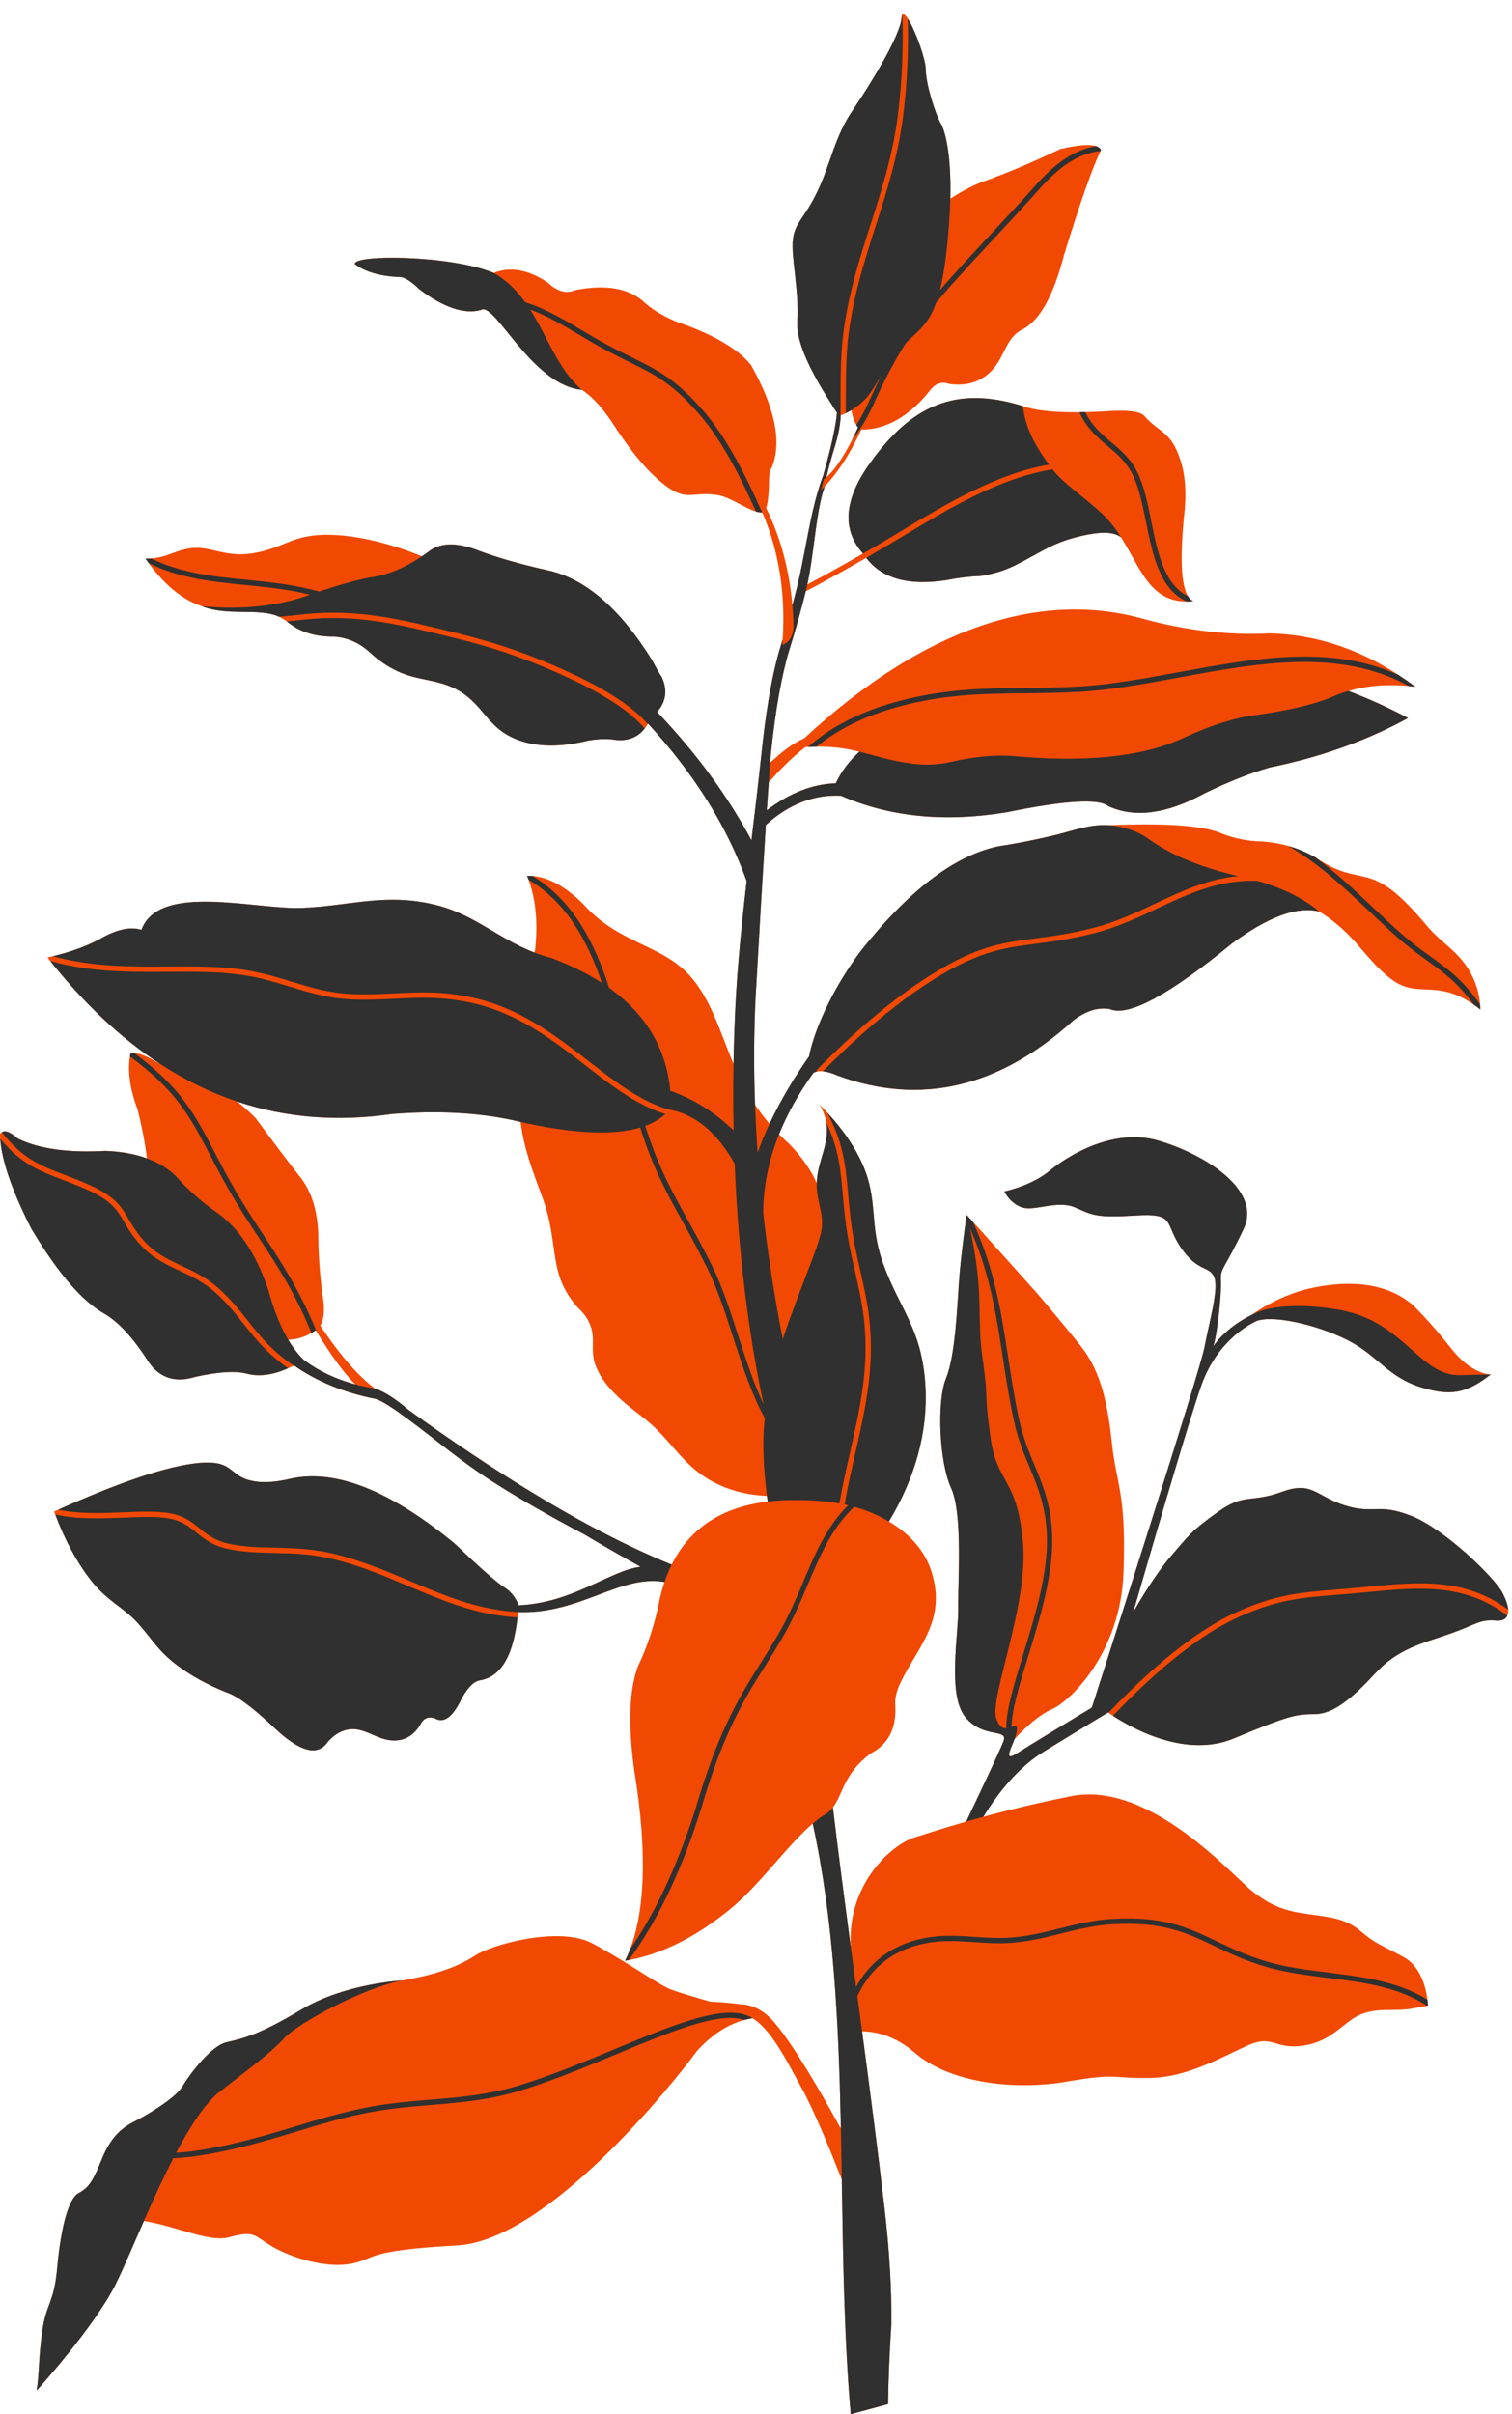 <?xml version="1.0" encoding="UTF-8" standalone="no"?><svg xmlns="http://www.w3.org/2000/svg" xmlns:xlink="http://www.w3.org/1999/xlink" fill="#000000" height="425" preserveAspectRatio="xMidYMid meet" version="1" viewBox="0.0 -2.5 266.2 425.0" width="266.2" zoomAndPan="magnify"><g fill-rule="evenodd"><g id="change1_1"><path d="M 62.547 241.211 C 60.621 239.32 58.301 236.141 55.586 231.68 C 54.008 232.77 52.395 233.332 50.742 233.355 C 51.594 234.785 52.523 235.984 53.531 236.945 C 56.164 238.895 59.168 240.316 62.547 241.211 Z M 135 140.152 C 139.027 137.094 143.074 135.508 147.137 135.398 C 148.129 133.312 149.52 131.457 151.305 129.828 C 148.758 129.199 146.012 128.766 141.828 129.008 C 139.832 130.488 137.664 132.57 135.336 135.262 C 135.23 136.715 135.121 138.348 135 140.152 Z M 145.512 81.496 C 147.199 80.031 149.051 77.121 151.059 72.773 C 150.508 72.027 150.113 71 149.887 69.711 C 149.102 70.18 148.418 70.469 148.027 70.617 C 147.758 74.824 146.586 76.602 145.512 81.496 Z M 101.941 227.914 C 100.609 226.496 99.59 224.941 98.883 223.242 C 97.203 219.207 97.688 214.316 95.621 208.66 C 93.586 203.094 92.262 199.773 91.656 195.008 C 91.234 194.914 90.809 194.812 90.375 194.711 C 84.121 193.344 77.008 192.973 69.023 193.605 C 59.402 195.008 50.316 194.277 41.762 191.414 C 42.855 192.285 43.938 193.262 45.012 194.34 C 48.301 198.793 50.84 202.152 52.617 204.422 C 54.73 206.914 55.871 210.371 56.039 214.781 C 56.047 218.105 56.285 221.621 56.762 225.324 C 57.219 227.871 57.094 229.715 56.387 230.863 C 59.883 236.109 63.117 239.82 66.09 241.988 C 66.895 242.238 67.809 242.691 68.832 243.355 C 69.758 243.957 70.773 244.727 71.875 245.668 C 79.5 251.164 86.684 255.969 93.426 260.082 C 102.496 265.617 110.773 269.898 118.258 272.938 C 121.438 266.516 127.07 262.812 135.16 261.832 C 135.117 261.52 135.074 261.191 135.027 260.855 C 132.047 260.719 129.285 260.098 126.758 258.965 C 120.234 256.031 118.641 251.32 113.453 247.215 C 111.703 245.828 109.895 244.535 108.258 242.867 C 106.496 241.07 105.332 239.32 104.762 237.617 C 103.855 234.922 105.012 233.07 103.727 230.316 C 103.312 229.434 102.715 228.633 101.941 227.914 Z M 201.371 106.465 C 208.926 108.516 216.293 109.359 223.473 109.004 C 232.449 109.18 241.023 112.309 249.195 118.398 C 244.918 117.852 240.992 118.102 237.414 119.141 C 241.039 120.523 244.531 122.113 247.895 123.906 C 240.641 127.883 232.523 130.785 223.547 132.609 C 220.086 133.605 216.246 135.129 212.035 137.184 C 205.391 140.812 199.75 141.551 195.121 139.406 C 193.426 138.035 187.484 138.395 177.309 140.48 C 166.383 142.305 156.629 141.336 148.055 137.574 C 143.309 137.348 138.902 139.062 134.832 142.723 C 134.348 150.273 133.742 160.414 133.023 173.152 C 132.719 179.262 132.691 185.57 132.93 191.977 C 133.738 193.172 134.59 194.293 135.477 195.34 C 137.605 190.801 140.258 186.539 142.43 183.496 C 143.246 179.32 146.121 172.234 151.445 165.035 C 159.938 154.305 168.031 148.121 175.723 146.496 C 178.844 146.023 182.094 145.387 185.477 144.582 C 188.133 143.949 190.215 143.172 192.473 142.875 C 193.258 142.773 194.062 142.727 194.918 142.77 C 205.203 142.363 211.91 142.797 215.172 144.27 C 217.004 144.977 218.938 145.414 220.977 145.586 C 225.062 145.688 228.406 146.633 231.637 148.465 C 240.266 154.344 240.836 148.016 251.191 160.449 C 253.914 163.719 256.898 164.949 259.035 169.008 C 260.055 170.941 260.586 173.008 260.621 175.215 C 253.219 169.352 249.855 173.535 245.027 169.938 C 240.309 166.422 238.809 162.035 232.266 157.969 C 232.238 157.961 232.215 157.957 232.188 157.949 C 228.355 157.02 223.273 158.887 216.941 163.555 C 205.785 172.699 198.602 176.559 195.387 175.133 C 193.305 174.785 191.164 175.453 188.969 177.141 C 175.895 188.977 162.062 192.211 147.469 186.844 C 145.648 186.031 144.234 185.863 143.227 186.34 C 140.633 189.938 138.609 193.551 137.156 197.18 C 137.715 197.746 138.289 198.289 138.879 198.809 C 140.73 200.684 142.207 202.664 143.309 204.746 C 143.477 205.098 143.637 205.449 143.793 205.805 C 143.801 205.613 143.809 205.414 143.824 205.211 C 144.184 200.625 147.289 197.18 144.309 191.984 C 147.77 195.426 150.285 198.926 151.863 202.48 C 154.676 208.828 152.977 212.926 155.426 219.785 C 158.383 228.062 162.285 231.285 162.918 241.344 C 163.422 249.344 161.191 257.562 156.496 265.344 C 160.363 267.641 162.867 270.641 163.977 274.125 C 166.73 282.754 161.605 287.344 158.547 293.707 C 157.887 295.078 157.574 296.32 157.605 297.434 C 157.766 299.539 157.477 301.324 156.746 302.789 C 156.039 304.199 154.922 305.312 153.391 306.129 C 148.492 309.68 148.469 313.332 146.637 315.688 C 147.625 323.926 148.695 332.102 149.781 340.258 C 149.098 329.43 156.703 322.324 161.055 320.949 C 163.039 320.32 166.086 319.328 170.117 318.172 C 172.895 312.34 176.207 305.312 176.68 304.008 C 177.516 301.707 173.121 303.668 169.93 299.754 C 166.742 295.84 168.789 285.023 168.707 280.512 C 168.625 276.004 169.527 263.965 167.449 259.457 C 165.371 254.945 164.879 244.285 166.555 240.148 C 168.227 236.016 168.512 227.461 168.863 222.766 C 169.215 218.074 170.188 211.379 170.188 211.379 C 172.312 213.676 182.688 225.289 182.688 225.289 C 182.688 225.289 187.215 230.586 190.352 234.562 C 193.484 238.539 194.945 243.719 195.742 251.375 C 196.535 259.031 198.309 260.164 197.801 274.348 C 197.289 288.527 188.363 297.027 185.219 298.383 C 182.07 299.738 178.613 303.668 178.613 303.668 C 177.887 305.609 176.719 307.652 179.02 306.184 C 181.254 304.75 188.559 300.328 192.23 298.109 C 194.445 291.23 211.305 238.723 212.051 234.715 C 212.848 230.422 214.598 224.473 213.793 222.383 C 212.988 220.289 210.879 221.504 207.898 217.117 C 204.922 212.727 207.023 211.043 199.977 211.484 C 192.93 211.922 192.371 211.406 189.285 210.066 C 186.199 208.723 182.242 210.738 180.039 210.082 C 177.844 209.426 176.82 207.242 176.82 207.242 C 176.82 207.242 181.512 206.324 184.852 203.559 C 188.191 200.801 196.09 196.066 203.785 198.246 C 211.484 200.43 222.32 206.766 218.945 213.859 C 215.578 220.961 214.809 220.742 214.953 222.844 C 215.102 224.953 214.312 232.668 213.578 234.586 C 213.578 234.586 215.473 231.387 220.398 228.961 C 220.398 228.961 224.898 225.605 230.617 224.316 C 236.336 223.027 243.555 222.816 248.719 227.219 C 248.719 227.219 251.836 230.203 255.477 234.867 C 259.117 239.531 262.453 239.465 262.453 239.465 C 258.133 242.844 255.324 243.277 250.328 241.77 C 244.293 239.949 242.645 236.137 237.223 233.406 C 234.336 231.953 231.059 230.859 227.938 230.223 C 222.176 229.059 220.828 230.258 220.828 230.258 C 220.828 230.258 214.531 233.023 211.562 241.223 C 209.691 246.398 203.68 266.914 199.496 281.359 C 201.902 277.07 204.586 273.242 206.148 271.445 C 209.254 267.867 209.676 267.039 214.43 263.66 C 219.18 260.277 220.199 262.133 225.633 260.145 C 231.062 258.16 231.555 260.844 236.723 262.492 C 241.895 264.145 242.516 262.023 248.465 264.355 C 254.41 266.695 263.043 275.18 264.457 277.785 C 265.871 280.391 266.246 283.02 263.344 282.789 C 260.441 282.555 260.02 283.441 255.238 285.121 C 250.453 286.801 246.148 287.711 242.184 292.012 C 238.211 296.309 234.875 299.191 231.594 299.258 C 228.312 299.324 227.543 299.223 217.23 303.539 C 206.918 307.852 195.105 298.961 195.105 298.961 C 195.105 298.961 192.836 300.297 183.746 305.871 C 179.102 308.723 175.512 313.426 173.117 317.336 C 177.414 316.172 182.602 314.898 188.598 313.699 C 202.332 310.953 216.852 327.52 220.402 330.371 C 223.957 333.227 226.703 333.992 230.543 334.496 C 234.379 335.004 237.012 335.297 239.566 337.473 C 242.121 339.645 242.891 339.746 247.086 342 C 251.285 344.254 251.398 350.578 251.398 350.578 C 251.398 350.578 251.398 350.578 248.562 351.102 C 245.727 351.629 242.652 350.871 239.609 352.109 C 236.57 353.344 234.664 356.777 229.648 357.586 C 224.633 358.395 224.148 355.828 220.348 357.309 C 216.543 358.793 209.73 363.152 202.621 363.305 C 195.516 363.449 197.027 362.363 187.762 363.961 C 178.488 365.559 167.195 364.156 161.086 358.895 C 157.422 355.738 153.961 355.109 151.777 355.109 C 153.164 365.484 154.527 375.871 155.738 386.352 C 156.602 393.812 156.996 400.582 156.926 406.664 C 156.59 411.883 156.398 416.566 156.355 420.715 L 149.777 422.5 C 148.609 408.906 148.43 395.02 148.203 381.188 C 146.277 376.273 143.348 369.102 141.184 365.168 C 139.621 362.336 137.961 359.051 136.113 356.477 C 134.977 354.883 133.766 353.562 132.469 352.781 C 128.914 353.367 125.648 355.305 122.672 358.598 C 118.523 364.301 96.395 391.891 80.48 392.785 C 63.98 393.715 66.41 395.07 61.945 395.984 C 57.477 396.898 51.422 394.973 48.055 393.051 C 44.68 391.129 45.043 390.066 40.367 391.336 C 36.777 392.309 31.387 389.469 25.332 388.477 C 23.344 392.992 21.621 397.098 20.336 399.66 C 16.535 407.234 6.453 418.336 6.453 418.336 C 6.941 415.219 6.738 413.113 7.414 408.062 C 8.086 403.016 9.512 402.984 10.055 396.883 C 10.602 390.781 11.805 384.664 13.859 383.57 C 15.918 382.473 16.547 380.938 18.016 377.391 C 19.48 373.852 21.312 372.168 23.48 371.07 C 25.648 369.973 30.844 366.938 32.117 364.805 C 33.391 362.668 37.129 357.668 39.852 357.027 C 42.574 356.387 45.41 355.859 53.094 351.246 C 60.773 346.637 70.887 346.137 70.887 346.137 C 77.645 344.941 81.012 343.469 83.824 341.652 C 86.633 339.836 98.43 336.512 104.238 339.59 C 110.051 342.664 115.746 346.727 117.84 347.621 C 119.02 348.121 122.34 349.102 125.023 349.859 C 126.996 349.969 128.762 350.121 130.316 350.316 C 132.043 350.375 134.031 351.051 135.934 353.094 C 139.387 356.816 145.02 366.707 148.047 372.234 C 147.664 353.805 146.82 335.617 143.086 318.523 C 138.586 322.363 133.734 329.379 128.434 333.68 C 122.238 338.703 116.109 341.695 110.051 342.664 C 113.605 335.469 114.133 324.215 111.625 308.898 C 110.555 300.883 110.793 294.844 112.34 290.789 C 113.949 287.406 115.156 283.773 115.969 279.879 C 116.242 278.512 116.582 277.219 116.992 276 C 109.176 274.617 102.027 281.742 91.199 281.285 C 90.582 288.582 88.391 292.586 84.621 293.289 C 83.535 293.414 82.453 294.426 81.379 296.328 C 79.75 299.773 78.133 300.996 76.523 299.984 C 75.496 299.668 74.723 299.926 74.199 300.754 C 73.188 302.613 71.824 303.645 70.105 303.855 C 66.512 304.297 64.383 301.266 61.008 302.027 C 59.809 302.297 58.707 303.008 57.699 304.16 C 55.906 306.773 52.734 305.906 48.18 301.559 C 44.395 297.988 41.574 295.922 39.711 295.367 C 36.48 294.055 33.672 292.512 31.281 290.727 C 27.832 288.148 26.938 286.234 24.316 283.289 C 21.727 280.383 18.875 279.449 15.805 275.445 C 13.363 272.262 11.273 268.309 9.531 263.59 C 20.066 258.844 28.035 256.062 33.453 255.238 C 41.75 253.98 39.734 257.504 44.93 258.289 C 46.672 258.551 48.801 258.379 51.316 257.77 C 55.391 256.906 59.93 257.52 64.938 259.609 C 69.59 261.555 74.645 264.777 80.105 269.277 C 84.66 273.648 87.637 276.254 89.039 277.098 C 90.051 277.816 90.801 278.785 91.289 280.012 L 91.281 280.098 C 100.887 279.707 107.434 273.941 112.785 273.316 C 109.852 271.695 106.547 269.797 102.875 267.617 C 96.715 264.367 91.336 261.27 86.738 258.336 C 81.168 254.777 76.672 250.879 71.414 247.012 C 68.957 245.203 67.215 244.121 66.195 243.777 C 60.617 242.684 55.805 240.715 51.762 237.871 C 48.648 239.48 45.871 239.965 43.434 239.32 C 41.434 238.801 38.414 238.988 34.379 239.887 C 30.875 240.965 28.145 240.105 26.188 237.301 C 23.496 233.07 20.883 230.219 18.344 228.746 C 14.422 226.543 10.145 221.562 5.516 213.797 C 1.898 206.688 0.059 201.137 0 197.152 C 0.555 196.301 1.602 196.562 3.141 197.941 C 6.895 199.758 12.039 200.477 18.582 200.102 C 21.348 200.215 23.777 200.652 25.867 201.418 C 25.559 198.809 25.012 195.938 24.223 192.812 C 22.805 189.008 22.387 185.727 22.969 182.965 C 24 182.707 25.488 183.18 27.434 184.391 C 27.691 184.531 27.949 184.668 28.207 184.801 C 21.176 180.215 14.559 173.965 8.363 166.059 C 12.242 165.215 15.578 163.992 18.355 162.379 C 20.941 161.031 23.121 160.637 24.902 161.195 C 27.98 152.855 44.777 157.617 52.98 157.34 C 61.383 157.055 67.582 154.66 76.406 156.734 C 81.566 157.949 85.125 160.551 89.215 162.848 C 90.73 163.699 92.32 164.508 94.09 165.191 C 94.137 164.973 94.184 164.754 94.23 164.535 C 94.746 159.539 94.266 155.254 92.793 151.68 C 95.918 151.59 99.191 153.223 102.613 156.574 C 108.816 163.602 116.266 163.68 121.305 169.109 C 125.102 173.203 126.75 179.102 129.137 184.793 C 129.172 182.844 129.223 180.898 129.297 178.957 C 129.551 170.32 130.418 161.633 131.453 152.609 C 128.012 142.969 122.223 133.723 114.086 124.871 C 112.73 127.27 110.582 128.195 107.641 127.645 C 106.328 127.555 104.996 127.621 103.652 127.848 C 99.117 128.977 95.23 129.039 91.984 128.027 C 85.816 126.113 85.562 121.945 80.867 119.141 C 77.262 116.98 73.672 117.445 69.828 115.59 C 68.121 114.766 66.559 113.691 65.141 112.367 C 63.293 110.66 61.18 109.73 58.801 109.57 C 55.559 109.602 52.883 108.781 50.77 107.105 C 50.168 106.609 49.531 106.227 48.852 105.949 C 45.312 104.52 40.102 106.008 35.543 104.223 C 31.949 103.016 28.645 100.227 25.625 95.855 C 29.5 95.875 30.891 94.109 34.363 93.945 C 37.285 93.809 39.922 95.633 44.453 94.91 C 50.371 93.973 51.527 91.266 59.066 91.688 C 63.43 91.93 68.633 93.125 74.277 95.441 C 74.723 95.141 75.172 94.824 75.617 94.488 C 77.672 92.953 80.645 92.969 84.535 94.535 C 88.023 95.812 92.094 96.957 96.738 97.973 C 103.195 99.488 109.215 104.734 114.801 113.703 C 115.473 114.992 116.051 115.996 116.523 116.715 C 117.559 118.977 117.277 121.02 115.691 122.836 C 122.531 130.016 128.066 137.543 132.301 145.426 C 132.891 140.512 133.492 135.48 134.051 130.297 C 134.117 129.629 134.188 128.973 134.262 128.324 L 134.27 128.273 C 135.074 121.125 136.148 115.383 137.492 111.043 C 137.598 110.711 137.699 110.379 137.801 110.047 C 138.316 101.934 137.117 94.492 134.211 87.719 C 132.215 87.832 129.004 85.102 126.387 84.664 C 121.441 83.844 120.879 86.402 115.621 81.711 C 113.449 79.773 111.102 76.906 108.574 73.113 C 106.477 69.73 104.422 67.398 102.414 66.121 C 93.598 65.289 87.074 50.496 84.699 52.059 C 81.77 52.875 78.148 51.672 73.852 48.441 C 72.227 46.859 70.988 46.137 70.137 46.27 C 66.809 46.09 64.254 45.332 62.48 43.992 C 62.074 42.273 79.273 42.367 86.926 45.547 C 89.816 44.383 92.977 44.941 96.406 47.223 C 98.102 48.816 99.73 49.27 101.289 48.574 C 106.828 47.48 110.957 48.27 113.672 50.941 C 115.621 52.578 118.066 53.871 121.004 54.816 C 126.477 56.906 130.223 59.23 132.246 61.801 C 136.469 69.355 137.688 75.344 135.895 79.762 C 135.586 80.27 135.426 80.93 135.406 81.738 C 135.387 84.184 135.215 85.922 134.895 86.961 C 137.422 92.09 138.957 97.789 139.504 104.066 C 139.812 102.906 140.105 101.758 140.383 100.621 C 140.93 98.398 141.375 96.055 141.824 93.691 C 142.648 89.375 143.484 84.996 144.938 81.184 C 145.922 77.703 146.613 74.855 147.012 72.641 C 147.184 71.695 147.297 70.879 147.359 70.18 C 145.77 67.598 140.07 59.355 140.379 54.195 C 140.719 48.566 139.223 42.66 139.605 39.609 C 139.988 36.559 141.652 35.977 143.973 31.086 C 146.289 26.199 146.934 21.578 150.133 16.902 C 153.328 12.23 158.5 3.77 158.734 0.641 C 158.969 -2.488 162.93 6.801 162.98 9.688 C 163.031 12.574 164.805 17.848 165.633 19.238 C 166.336 20.41 167.504 24.371 167.309 32.477 C 168.977 31.379 170.746 30.434 172.625 29.637 C 177.105 28.051 181.793 26.078 186.695 23.727 C 191.039 22.742 193.422 22.816 193.832 23.949 C 192.348 26.953 190.188 33.094 187.34 42.359 C 185.523 49.402 183.148 53.746 180.227 55.391 C 176.73 56.961 177.086 60.785 173.855 63.434 C 172.031 64.922 169.781 65.473 167.098 65.078 C 165.902 64.645 164.844 64.945 163.922 65.988 C 160.223 70.793 155.957 73.152 151.633 73.129 C 149.727 77.289 147.57 80.633 145.176 83.148 C 145.164 83.211 145.152 83.27 145.141 83.332 C 143.68 87.375 143.328 95.02 142.137 100.391 C 143.734 99.555 145.812 98.43 148.219 97.078 C 149.391 96.418 150.641 95.703 151.945 94.949 C 148.168 90.746 148.578 85.434 153.18 79.02 C 160.465 68.852 168.297 65.289 180.117 69.004 C 182.891 69.984 187.594 70.293 194.227 69.93 C 198.312 69.617 200.723 69.879 201.457 70.715 C 204.164 73.785 206.168 73.34 207.844 78.566 C 208.73 81.324 208.926 84.688 208.43 88.652 C 207.578 97.613 208.133 102.508 210.094 103.328 C 202.617 104.094 200.934 97.727 197.383 92.102 C 196.27 91.203 194.25 91.055 191.332 91.641 C 185.434 92.836 183.688 94.543 178.875 96.953 C 176.93 97.93 174.824 98.582 172.562 98.91 C 170.805 98.957 168.781 99.203 166.492 99.645 C 159.918 100.645 155.254 99.336 152.504 95.707 C 151.152 96.488 149.871 97.219 148.676 97.891 C 145.879 99.465 143.527 100.73 141.852 101.594 C 141.449 103.215 141.031 104.805 140.605 106.359 C 140.102 108.16 139.59 109.91 139.059 111.598 C 137.652 116.141 136.547 122.273 135.738 130.008 C 135.695 130.531 135.648 131.109 135.598 131.738 C 137.648 129.926 139.273 128.5 141.578 127.477 C 162.363 108.246 182.848 101.242 201.371 106.465" fill="#f14902"/></g><g id="change2_1"><path d="M 0.035 197.945 C 0.305 201.863 2.133 207.145 5.516 213.797 C 10.145 221.562 14.422 226.543 18.344 228.746 C 20.883 230.219 23.496 233.07 26.188 237.301 C 28.145 240.105 30.875 240.965 34.379 239.887 C 38.414 238.988 41.434 238.801 43.434 239.32 C 45.602 239.891 48.031 239.574 50.73 238.367 C 46.984 235.738 44.969 233.191 42.922 230.605 C 41.5 228.809 40.062 226.988 37.996 225.109 C 35.875 223.188 33.691 222.168 31.582 221.184 C 29.238 220.094 26.98 219.039 24.926 216.852 C 23.379 215.207 22.57 213.832 21.848 212.602 C 20.645 210.559 19.688 208.93 15.645 207.07 C 14.066 206.344 12.578 205.781 11.176 205.246 C 7.09 203.703 3.656 202.402 0.035 197.945 Z M 9.73 264.113 C 11.43 268.602 13.453 272.379 15.805 275.445 C 18.875 279.449 21.727 280.383 24.316 283.289 C 26.938 286.234 27.832 288.148 31.281 290.727 C 33.672 292.512 36.48 294.055 39.711 295.367 C 41.574 295.922 44.395 297.988 48.18 301.559 C 52.734 305.906 55.906 306.773 57.699 304.16 C 58.707 303.008 59.809 302.297 61.008 302.027 C 64.383 301.266 66.512 304.297 70.105 303.855 C 71.824 303.645 73.188 302.613 74.199 300.754 C 74.723 299.926 75.496 299.668 76.523 299.984 C 78.133 300.996 79.75 299.773 81.379 296.328 C 82.453 294.426 83.535 293.414 84.621 293.289 C 88.227 292.617 90.387 288.93 91.109 282.227 C 90.781 282.207 90.457 282.184 90.133 282.152 C 88.508 282.012 86.914 281.77 85.324 281.426 C 80.656 280.422 76.277 278.57 71.832 276.691 C 67.734 274.957 63.578 273.199 59.086 272.07 C 54.949 271.031 51.504 270.953 48.23 270.883 C 45.559 270.824 43 270.77 40.262 270.203 C 37.445 269.621 35.992 268.441 34.59 267.293 C 33.484 266.391 32.406 265.516 30.668 265.027 C 28.406 264.391 25.258 264.52 21.809 264.66 C 17.914 264.82 13.645 264.996 9.73 264.113 Z M 80.105 269.277 C 84.66 273.648 87.637 276.254 89.039 277.098 C 90.051 277.816 90.801 278.785 91.289 280.012 L 91.281 280.098 C 100.887 279.707 107.434 273.941 112.785 273.316 C 109.852 271.695 106.547 269.797 102.875 267.617 C 96.715 264.367 91.336 261.27 86.738 258.336 C 81.168 254.777 76.672 250.879 71.414 247.012 C 68.957 245.203 67.215 244.121 66.195 243.777 C 60.617 242.684 55.805 240.715 51.762 237.871 L 51.699 237.902 C 47.777 235.242 45.734 232.656 43.656 230.027 C 42.203 228.191 40.738 226.34 38.625 224.422 C 36.395 222.395 34.148 221.348 31.977 220.336 C 29.715 219.281 27.535 218.266 25.605 216.211 C 24.125 214.637 23.348 213.312 22.652 212.129 C 21.367 209.945 20.344 208.203 16.031 206.219 C 14.41 205.473 12.918 204.91 11.504 204.371 C 7.402 202.82 3.98 201.527 0.371 196.867 C 0.355 196.848 0.34 196.832 0.324 196.816 C 0.922 196.422 1.859 196.797 3.141 197.941 C 6.895 199.758 12.039 200.477 18.582 200.102 C 21.348 200.215 23.777 200.652 25.867 201.418 C 27.918 202.172 29.641 203.234 31.043 204.617 C 32.984 206.828 35.184 208.812 37.641 210.574 C 41.766 213.273 44.957 217.902 47.207 224.457 C 48.172 228.047 49.352 231.016 50.742 233.355 C 51.594 234.785 52.523 235.984 53.531 236.945 C 56.164 238.895 59.168 240.316 62.547 241.211 C 63.539 241.473 64.559 241.691 65.613 241.863 C 65.766 241.898 65.926 241.938 66.09 241.988 C 66.895 242.238 67.809 242.691 68.832 243.355 C 69.758 243.957 70.773 244.727 71.875 245.668 C 79.5 251.164 86.684 255.969 93.426 260.082 C 102.496 265.617 110.773 269.898 118.258 272.938 C 117.781 273.898 117.359 274.918 116.992 276 C 109.176 274.617 102.027 281.742 91.199 281.285 L 91.199 281.293 C 90.867 281.273 90.539 281.25 90.215 281.223 C 88.621 281.082 87.066 280.848 85.516 280.512 C 80.926 279.523 76.594 277.691 72.195 275.832 C 68.055 274.082 63.859 272.305 59.312 271.164 C 55.086 270.102 51.578 270.023 48.25 269.949 C 45.621 269.895 43.109 269.84 40.449 269.289 C 37.855 268.754 36.496 267.645 35.176 266.57 C 33.996 265.605 32.844 264.664 30.922 264.125 C 28.523 263.453 25.297 263.582 21.773 263.727 C 18.039 263.883 13.953 264.047 10.242 263.273 C 20.422 258.719 28.16 256.043 33.453 255.238 C 41.75 253.98 39.734 257.504 44.93 258.289 C 46.672 258.551 48.801 258.379 51.316 257.77 C 55.391 256.906 59.93 257.52 64.938 259.609 C 69.59 261.555 74.645 264.777 80.105 269.277 Z M 184.676 79.297 C 181.898 75.547 180.344 72.09 180.117 69.004 C 168.297 65.289 160.465 68.852 153.18 79.02 C 148.578 85.434 148.168 90.746 151.945 94.949 C 153.723 93.926 155.605 92.82 157.551 91.652 L 158.922 90.828 C 166.402 86.328 175.52 80.848 184.676 79.297 Z M 172.562 98.91 C 174.824 98.582 176.93 97.93 178.875 96.953 C 183.688 94.543 185.434 92.836 191.332 91.641 C 194.25 91.055 196.27 91.203 197.383 92.102 C 196.508 90.711 195.516 89.367 194.297 88.188 C 191.258 85.246 187.434 82.836 185.395 80.238 L 185.316 80.141 C 176.164 81.547 166.941 87.094 159.402 91.629 L 158.031 92.453 C 156.102 93.609 154.246 94.699 152.504 95.707 C 155.254 99.336 159.918 100.645 166.492 99.645 C 168.781 99.203 170.805 98.957 172.562 98.91 Z M 193.773 24.066 L 193.832 23.949 C 193.715 23.621 193.43 23.383 192.98 23.23 C 191.312 23.508 189.773 24.109 188.34 24.941 C 186.055 26.266 184.043 28.176 182.191 30.27 C 179.875 32.891 177.27 35.684 174.637 38.512 C 171.496 41.883 168.312 45.297 165.48 48.566 C 165.602 48.09 165.719 47.582 165.828 47.039 C 166.359 44.449 166.75 41.277 167.059 37.324 C 167.191 35.562 167.273 33.949 167.309 32.477 C 167.504 24.371 166.336 20.41 165.633 19.238 C 164.805 17.848 163.031 12.574 162.98 9.688 C 162.945 7.711 161.074 2.727 159.828 0.789 C 159.895 3.668 159.863 6.477 159.742 9.219 C 159.605 12.164 159.363 15.039 159.012 17.84 C 158.105 25.008 156.129 31.172 154.156 37.32 C 152.199 43.43 150.242 49.527 149.367 56.562 C 148.926 60.105 148.922 64.426 148.914 68.59 L 148.914 70.234 C 149.207 70.094 149.535 69.922 149.887 69.711 C 150.973 69.062 152.262 68.066 153.258 66.617 C 153.914 65.664 154.523 64.645 155.164 63.598 C 154.461 64.984 153.762 66.461 153.051 68.051 C 152.234 69.871 151.441 71.277 150.766 72.324 C 150.859 72.484 150.957 72.633 151.059 72.773 C 150.711 73.523 150.367 74.234 150.031 74.898 C 150.824 73.965 152.344 71.922 153.902 68.43 C 155.355 65.18 156.77 62.406 158.234 59.922 C 158.652 59.211 159.074 58.527 159.504 57.863 C 161.695 55.684 163.461 54.605 164.82 50.777 C 167.961 47.047 171.668 43.066 175.32 39.148 C 177.938 36.34 180.527 33.559 182.891 30.887 C 184.684 28.859 186.621 27.02 188.809 25.75 C 190.328 24.871 191.973 24.266 193.773 24.066 Z M 134.188 87.723 C 132.703 84.352 131.133 81.07 129.445 78.066 C 127.637 74.836 125.688 71.914 123.566 69.523 C 118.809 64.156 115.863 62.699 111.234 60.406 C 109.949 59.773 108.535 59.07 106.953 58.227 C 105.453 57.422 103.992 56.555 102.551 55.695 L 102.52 55.68 C 99.34 53.785 96.23 51.938 92.461 50.691 C 91.016 48.688 89.27 46.895 86.926 45.547 C 79.273 42.367 62.074 42.273 62.48 43.992 C 64.254 45.332 66.809 46.09 70.137 46.27 C 70.988 46.137 72.227 46.859 73.852 48.441 C 78.148 51.672 81.77 52.875 84.699 52.059 C 87.074 50.496 93.598 65.289 102.414 66.121 C 98.215 62.469 96.414 56.801 93.344 51.992 C 96.516 53.191 99.254 54.816 102.043 56.48 L 102.078 56.5 C 103.508 57.352 104.949 58.211 106.516 59.047 C 108.152 59.926 109.551 60.617 110.82 61.246 C 115.352 63.488 118.234 64.914 122.867 70.141 C 124.938 72.473 126.848 75.344 128.633 78.523 C 130.215 81.348 131.695 84.406 133.094 87.555 C 133.488 87.672 133.855 87.734 134.188 87.723 Z M 113.504 125.75 C 112.367 124.387 110.801 123.039 108.906 121.727 C 106.664 120.176 103.957 118.672 100.953 117.242 C 97.16 115.438 93.656 114.004 90.277 112.816 C 86.891 111.629 83.613 110.688 80.285 109.871 L 79.297 109.629 C 70.379 107.438 62.922 105.602 53.727 106.555 L 52.742 106.656 C 52.008 106.734 51.254 106.812 50.496 106.891 C 50.59 106.957 50.68 107.031 50.77 107.105 C 52.883 108.781 55.559 109.602 58.801 109.57 C 61.18 109.73 63.293 110.66 65.141 112.367 C 66.559 113.691 68.121 114.766 69.828 115.59 C 73.672 117.445 77.262 116.98 80.867 119.141 C 85.562 121.945 85.816 126.113 91.984 128.027 C 95.23 129.039 99.117 128.977 103.652 127.848 C 104.996 127.621 106.328 127.555 107.641 127.645 C 110.188 128.121 112.145 127.488 113.504 125.75 Z M 190.051 70.07 C 191.309 72.898 193.172 74.477 195.02 76.035 C 196.676 77.434 198.316 78.82 199.434 81.117 C 200.547 83.406 201.156 86.398 201.773 89.445 C 202.949 95.238 204.164 101.223 208.941 103.391 C 209.312 103.391 209.695 103.371 210.094 103.328 C 209.73 103.176 209.414 102.883 209.148 102.453 C 204.945 100.387 203.797 94.734 202.688 89.262 C 202.059 86.148 201.438 83.09 200.273 80.707 C 199.07 78.238 197.355 76.785 195.625 75.324 C 193.941 73.902 192.25 72.473 191.07 70.055 C 190.723 70.062 190.383 70.07 190.051 70.07 Z M 221.375 152.562 C 214.605 152.324 209.266 154.84 203.785 157.418 C 200.289 159.066 196.73 160.742 192.691 161.77 C 188.516 162.832 185.281 163.254 182.379 163.633 C 176.359 164.414 171.762 165.016 162.75 170.977 C 159.906 172.855 156.969 175.082 153.938 177.656 C 151.004 180.145 147.98 182.957 144.879 186.094 C 145.625 186.156 146.488 186.406 147.469 186.844 C 162.062 192.211 175.895 188.977 188.969 177.141 C 191.164 175.453 193.305 174.785 195.387 175.133 C 198.602 176.559 205.785 172.699 216.941 163.555 C 223.273 158.887 228.355 157.02 232.188 157.949 C 232.215 157.957 232.238 157.961 232.266 157.969 C 229.551 155.68 225.918 153.879 221.375 152.562 Z M 142.297 128.984 C 142.812 128.961 143.305 128.945 143.777 128.941 C 145.211 127.762 146.797 126.691 148.535 125.73 C 151.734 123.961 155.453 122.555 159.688 121.52 C 167.258 119.668 173.707 119.605 180.516 119.539 C 183.586 119.508 186.73 119.477 190.059 119.285 C 195.723 118.961 201.641 117.863 207.641 116.758 C 221.512 114.195 235.809 111.559 248.02 118.27 C 248.41 118.305 248.801 118.352 249.195 118.398 C 248.203 117.66 247.203 116.965 246.199 116.312 C 234.238 110.898 220.664 113.402 207.473 115.84 C 201.504 116.941 195.613 118.031 190.008 118.352 C 186.668 118.547 183.551 118.574 180.508 118.605 C 173.645 118.672 167.141 118.734 159.473 120.613 C 155.148 121.672 151.352 123.102 148.086 124.91 C 145.926 126.102 143.996 127.461 142.297 128.984 Z M 226.785 146.422 C 232.125 149.469 236.684 153.777 241.156 158.004 C 242.762 159.523 244.359 161.031 245.965 162.461 C 247.902 164.184 249.645 165.441 251.277 166.621 C 254.152 168.695 256.695 170.531 259.449 174.348 C 259.828 174.609 260.219 174.895 260.621 175.215 C 260.613 174.914 260.602 174.613 260.578 174.32 C 257.594 170.031 254.895 168.078 251.824 165.863 C 250.215 164.703 248.504 163.469 246.59 161.762 C 244.973 160.328 243.391 158.832 241.797 157.324 C 238.523 154.23 235.203 151.094 231.555 148.418 C 230.016 147.555 228.449 146.891 226.785 146.422 Z M 93.762 151.707 C 100.875 156.035 104.672 163.41 107.242 171.402 C 113.703 176.016 117.293 182.055 118.012 189.52 C 122.125 190.973 125.84 193.297 129.16 196.496 C 129.074 192.605 129.066 188.695 129.137 184.793 C 129.172 182.844 129.223 180.898 129.297 178.957 C 129.551 170.32 130.418 161.633 131.453 152.609 C 128.012 142.969 122.223 133.723 114.086 124.871 L 114.043 124.945 C 112.867 123.586 111.305 122.254 109.438 120.961 C 107.141 119.371 104.395 117.844 101.355 116.395 C 97.547 114.582 94.012 113.137 90.582 111.934 C 87.164 110.738 83.859 109.789 80.508 108.965 L 79.52 108.723 C 70.516 106.508 62.988 104.656 53.633 105.625 L 52.648 105.727 C 51.508 105.848 50.332 105.969 49.156 106.082 C 49.055 106.035 48.953 105.992 48.852 105.949 C 45.312 104.52 40.102 106.008 35.543 104.223 C 42.629 104.887 48.988 104.211 54.617 102.191 C 50.66 101.23 46.844 100.848 43.125 100.477 C 37.324 99.895 31.754 99.34 26.199 96.664 C 26.008 96.402 25.816 96.133 25.625 95.855 C 25.969 95.859 26.293 95.848 26.598 95.82 C 32.012 98.426 37.5 98.977 43.219 99.547 C 47.395 99.965 51.695 100.395 56.195 101.637 C 59.66 100.477 62.629 99.648 65.094 99.16 C 68.074 98.797 71.137 97.555 74.277 95.441 C 74.723 95.141 75.172 94.824 75.617 94.488 C 77.672 92.953 80.645 92.969 84.535 94.535 C 88.023 95.812 92.094 96.957 96.738 97.973 C 103.195 99.488 109.215 104.734 114.801 113.703 C 115.473 114.992 116.051 115.996 116.523 116.715 C 117.559 118.977 117.277 121.02 115.691 122.836 C 122.531 130.016 128.066 137.543 132.301 145.426 C 132.891 140.512 133.492 135.48 134.051 130.297 C 134.117 129.629 134.188 128.973 134.262 128.324 L 134.27 128.273 C 135.074 121.125 136.148 115.383 137.492 111.043 C 137.598 110.711 137.699 110.379 137.801 110.047 C 137.781 110.367 137.758 110.691 137.73 111.02 C 138.93 110.625 139.594 109.574 139.715 107.863 C 139.684 106.574 139.613 105.309 139.504 104.066 C 139.812 102.906 140.105 101.758 140.383 100.621 C 140.93 98.398 141.375 96.055 141.824 93.691 C 142.648 89.375 143.484 84.996 144.938 81.184 C 145.922 77.703 146.613 74.855 147.012 72.641 C 147.184 71.695 147.297 70.879 147.359 70.18 C 145.77 67.598 140.07 59.355 140.379 54.195 C 140.719 48.566 139.223 42.66 139.605 39.609 C 139.988 36.559 141.652 35.977 143.973 31.086 C 146.289 26.199 146.934 21.578 150.133 16.902 C 153.328 12.23 158.5 3.77 158.734 0.641 C 158.758 0.352 158.809 0.172 158.887 0.078 C 158.879 0.113 158.879 0.148 158.879 0.188 C 158.965 3.254 158.941 6.254 158.809 9.18 C 158.676 12.105 158.438 14.953 158.086 17.723 C 157.191 24.805 155.227 30.926 153.27 37.035 C 151.297 43.195 149.324 49.34 148.438 56.449 C 147.992 60.023 147.988 64.383 147.984 68.59 C 147.98 69.5 147.98 70.398 147.977 71.285 C 147.629 75.027 146.527 76.867 145.512 81.496 C 145.355 81.629 145.199 81.754 145.047 81.863 C 145.047 81.863 144.875 82.508 144.531 83.797 C 144.75 83.586 144.965 83.371 145.176 83.148 C 145.164 83.211 145.152 83.27 145.141 83.332 C 144.043 86.363 143.574 91.414 142.906 96.016 L 142.902 96.027 L 142.898 96.066 C 142.844 96.434 142.789 96.801 142.734 97.16 L 142.73 97.172 L 142.723 97.238 C 142.547 98.34 142.355 99.398 142.141 100.383 C 141.734 102.293 141.074 104.656 140.605 106.359 C 140.102 108.16 139.59 109.91 139.059 111.598 C 137.652 116.141 136.547 122.273 135.738 130.008 C 135.695 130.531 135.648 131.105 135.598 131.738 C 135.516 132.77 135.43 133.941 135.336 135.262 C 135.23 136.715 135.121 138.348 135 140.152 C 139.027 137.094 143.074 135.508 147.137 135.398 C 148.129 133.312 149.52 131.457 151.305 129.828 C 154.113 130.516 156.672 131.438 160.629 131.941 C 162.961 132.238 165.23 132.133 167.438 131.625 C 171.371 130.734 174.895 130.379 178.008 130.562 C 191.18 131.812 201.367 130.727 208.574 127.305 C 213.301 125.137 217.449 123.832 221.02 123.391 C 226.715 122.594 231.129 121.562 234.266 120.301 C 235.281 119.844 236.332 119.453 237.414 119.141 C 241.039 120.523 244.531 122.113 247.895 123.906 C 240.641 127.883 232.523 130.785 223.547 132.609 C 220.086 133.605 216.246 135.129 212.035 137.184 C 205.391 140.812 199.75 141.551 195.121 139.406 C 193.426 138.035 187.484 138.395 177.309 140.48 C 166.383 142.305 156.629 141.336 148.055 137.574 C 143.309 137.348 138.902 139.062 134.832 142.723 C 134.348 150.273 133.742 160.414 133.023 173.152 C 132.719 179.262 132.691 185.57 132.93 191.977 C 133.035 194.773 133.188 197.586 133.391 200.406 C 133.98 198.711 134.695 197.008 135.477 195.34 C 137.605 190.801 140.258 186.539 142.43 183.496 C 143.246 179.32 146.121 172.234 151.445 165.035 C 159.938 154.305 168.031 148.121 175.723 146.496 C 178.844 146.023 182.094 145.387 185.477 144.582 C 188.133 143.949 190.215 143.172 192.473 142.875 C 193.258 142.773 194.062 142.727 194.918 142.77 C 195.605 142.801 196.324 142.883 197.094 143.035 C 199.176 143.449 201.016 144.258 202.613 145.465 C 206.488 148.168 211.621 150.258 218.016 151.73 C 212.586 152.242 208.035 154.387 203.391 156.574 C 199.934 158.199 196.422 159.855 192.465 160.859 C 188.312 161.918 185.125 162.332 182.258 162.707 C 176.113 163.508 171.426 164.117 162.234 170.195 C 159.359 172.098 156.391 174.348 153.336 176.941 C 150.281 179.531 147.137 182.473 143.895 185.758 C 143.789 185.867 143.746 186.016 143.766 186.152 C 143.574 186.195 143.395 186.258 143.227 186.34 C 140.633 189.938 138.609 193.551 137.156 197.18 C 135.316 201.773 134.387 206.395 134.367 211.039 C 135.211 218.516 136.371 225.973 137.82 233.238 C 139.188 229.074 140.805 224.969 142.359 220.891 C 143.562 217.734 144.641 214.957 144.719 213.203 C 144.836 210.543 143.723 208.73 143.793 205.805 C 143.801 205.613 143.809 205.414 143.824 205.211 C 144.105 201.613 146.078 198.715 145.477 195.125 C 147.672 199.723 147.992 203.352 148.379 207.754 C 148.531 209.465 148.691 211.289 148.98 213.371 C 149.398 216.379 149.984 218.953 150.559 221.453 C 151.578 225.926 152.543 230.164 152.367 236.195 C 152.195 242 150.934 247.547 149.668 253.129 C 148.988 256.117 148.309 259.117 147.785 262.176 C 145.492 261.766 143.012 261.57 140.359 261.57 C 138.523 261.547 136.793 261.633 135.16 261.832 C 135.117 261.52 135.074 261.191 135.027 260.855 C 134.73 258.508 134.449 255.594 134.398 252.422 C 134.371 250.648 134.457 248.891 134.641 247.152 C 132.336 243 130.684 237.887 129.059 232.859 C 127.684 228.605 126.328 224.414 124.625 220.965 C 122.945 217.559 121.441 214.836 120.062 212.344 C 117.262 207.277 114.98 203.148 112.715 195.996 C 107.961 197.426 100.945 197.094 91.656 195.008 C 91.234 194.914 90.809 194.812 90.375 194.711 C 84.121 193.344 77.008 192.973 69.023 193.605 C 59.402 195.008 50.316 194.277 41.762 191.414 C 37.086 189.848 32.566 187.645 28.207 184.801 C 21.363 180.336 14.914 174.297 8.855 166.684 C 16.035 168.68 22.957 168.629 29.586 168.578 C 34.672 168.543 39.59 168.508 44.285 169.41 C 46.75 169.883 48.949 170.555 51.105 171.211 C 54.512 172.254 57.816 173.262 61.891 173.438 C 64.703 173.555 67.176 173.43 69.586 173.309 C 73.777 173.098 77.777 172.898 83 174.039 C 91.156 175.816 97.316 180.59 103.09 185.062 C 107.73 188.656 112.125 192.062 117.145 193.621 C 116.188 194.488 115.008 195.184 113.602 195.703 C 115.844 202.781 118.105 206.871 120.883 211.895 C 122.258 214.387 123.766 217.105 125.465 220.551 C 127.195 224.059 128.559 228.285 129.945 232.574 C 131.305 236.777 132.684 241.039 134.438 244.719 C 131.691 232.031 129.957 217.441 129.344 202.371 C 126.27 196.879 122.461 193.699 117.906 192.84 L 117.883 192.867 C 112.836 191.43 108.379 187.977 103.66 184.324 C 97.805 179.789 91.555 174.949 83.195 173.121 C 77.863 171.957 73.801 172.164 69.539 172.379 C 67.152 172.496 64.695 172.621 61.926 172.504 C 57.973 172.336 54.723 171.344 51.375 170.32 C 49.184 169.652 46.953 168.969 44.461 168.492 C 39.684 167.574 34.723 167.609 29.582 167.648 C 23.082 167.695 16.297 167.742 9.312 165.84 C 12.789 165.012 15.805 163.859 18.355 162.379 C 20.941 161.031 23.121 160.637 24.902 161.195 C 27.98 152.855 44.777 157.617 52.98 157.34 C 61.383 157.055 67.582 154.66 76.406 156.734 C 81.566 157.949 85.125 160.551 89.215 162.848 C 90.73 163.699 92.32 164.508 94.09 165.191 C 95.027 165.551 96.02 165.879 97.078 166.152 C 100.445 167.414 103.41 168.875 105.969 170.535 C 103.438 163.09 99.719 156.332 93.066 152.379 C 92.98 152.145 92.891 151.91 92.793 151.68 C 93.113 151.672 93.438 151.68 93.762 151.707 Z M 23.664 182.898 C 31.859 188.992 34.266 193.609 37.758 200.305 C 38.672 202.051 39.656 203.941 40.836 206.027 C 42.691 209.316 44.531 212.109 46.336 214.852 C 49.613 219.84 52.777 224.652 55.766 231.969 L 55.586 231.68 C 55.336 231.852 55.086 232.012 54.836 232.156 C 51.902 225.016 48.785 220.277 45.555 215.363 C 43.746 212.613 41.902 209.809 40.023 206.484 C 38.832 204.375 37.844 202.484 36.934 200.734 C 33.469 194.094 31.09 189.531 22.871 183.477 C 22.902 183.305 22.934 183.133 22.969 182.965 C 23.18 182.91 23.41 182.891 23.664 182.898 Z M 177.16 301.766 C 176.543 301.789 175.891 301.465 175.406 300.051 C 174.137 296.328 181.168 280.02 180.09 268.797 C 179.012 257.574 175.531 258.703 174.398 250.645 C 173.27 242.586 173.953 244.094 173.316 239.074 C 172.68 234.047 172.59 235.105 172.438 226.91 C 172.34 221.531 171.402 216.523 170.77 213.719 C 174.258 221.57 175.387 228.879 176.559 236.496 C 177.105 240.07 177.668 243.711 178.488 247.52 C 179.195 250.809 180.254 253.348 181.277 255.812 C 182.742 259.34 184.145 262.711 184.316 267.887 C 184.531 274.508 182.18 282.141 180.121 288.82 C 178.543 293.953 177.133 298.531 177.16 301.766 Z M 265.379 281.926 C 265.109 282.535 264.477 282.879 263.344 282.789 C 260.441 282.555 260.02 283.441 255.238 285.121 C 250.453 286.801 246.148 287.711 242.184 292.012 C 238.211 296.309 234.875 299.191 231.594 299.258 C 228.312 299.324 227.543 299.223 217.23 303.539 C 208.559 307.164 198.824 301.457 195.949 299.547 C 199.543 295.785 203.316 292.211 207.102 289.18 C 210.762 286.246 214.438 283.816 217.977 282.211 C 224.812 279.109 228.973 278.77 235.23 278.262 C 236.156 278.188 237.125 278.109 238.086 278.023 L 238.129 278.02 C 239.086 277.934 239.973 277.848 240.852 277.762 C 249.664 276.914 257.836 276.129 265.379 281.926 Z M 170.188 211.379 L 170.188 211.402 L 170.184 211.406 L 170.184 211.43 L 170.18 211.434 L 170.18 211.457 L 170.176 211.457 L 170.176 211.484 L 170.172 211.492 L 170.172 211.504 L 170.168 211.512 L 170.168 211.523 L 170.164 211.535 L 170.164 211.559 L 170.16 211.57 L 170.16 211.582 L 170.156 211.598 L 170.156 211.609 L 170.152 211.625 L 170.152 211.637 L 170.148 211.652 L 170.148 211.676 L 170.145 211.684 L 170.145 211.699 L 170.141 211.715 L 170.141 211.73 L 170.137 211.746 L 170.137 211.754 L 170.133 211.766 L 170.133 211.781 L 170.125 211.82 L 170.121 211.836 L 170.121 211.855 L 170.113 211.895 L 170.113 211.914 L 170.109 211.93 L 170.109 211.938 L 170.105 211.957 L 170.105 211.977 L 170.098 212.02 L 170.098 212.027 L 170.086 212.109 L 170.082 212.133 L 170.082 212.137 L 170.078 212.156 L 170.074 212.184 L 170.07 212.207 C 169.801 214.141 169.141 219.07 168.863 222.766 C 168.512 227.461 168.227 236.016 166.555 240.148 C 164.879 244.285 165.371 254.945 167.449 259.457 C 169.527 263.965 168.625 276.004 168.707 280.512 C 168.789 285.023 166.742 295.84 169.93 299.754 C 173.121 303.668 177.516 301.707 176.68 304.008 C 176.207 305.312 172.895 312.34 170.117 318.172 C 171.062 317.902 172.062 317.621 173.117 317.336 C 175.512 313.426 179.102 308.723 183.746 305.871 C 192.836 300.297 195.105 298.961 195.105 298.961 L 195.172 299.012 C 198.82 295.18 202.66 291.539 206.516 288.449 C 210.238 285.469 213.98 282.996 217.594 281.359 C 224.574 278.191 228.801 277.848 235.156 277.332 C 236.039 277.258 236.961 277.184 238.008 277.094 L 238.047 277.09 C 238.918 277.012 239.844 276.922 240.766 276.836 C 249.621 275.98 257.844 275.188 265.523 280.863 C 265.461 279.973 265.051 278.879 264.457 277.785 C 263.043 275.18 254.41 266.695 248.465 264.355 C 242.516 262.023 241.895 264.145 236.723 262.492 C 231.555 260.844 231.062 258.16 225.633 260.145 C 220.199 262.133 219.18 260.277 214.43 263.66 C 209.676 267.039 209.254 267.867 206.148 271.445 C 204.586 273.242 201.902 277.07 199.496 281.359 C 203.68 266.914 209.691 246.398 211.562 241.223 C 214.531 233.023 220.828 230.258 220.828 230.258 C 220.828 230.258 222.176 229.059 227.938 230.223 C 231.059 230.859 234.336 231.953 237.223 233.406 C 242.645 236.137 244.293 239.949 250.328 241.77 C 255.324 243.277 258.133 242.844 262.453 239.465 C 262.453 239.465 262.453 239.465 257.043 239.578 C 249.938 239.723 247.301 230.297 236.16 228.16 C 230.793 227.133 224.602 227.09 221.289 228.547 C 220.98 228.68 220.684 228.82 220.398 228.961 C 215.473 231.387 213.578 234.586 213.578 234.586 C 214.312 232.668 215.102 224.953 214.953 222.844 C 214.809 220.742 215.578 220.961 218.945 213.859 C 222.32 206.766 211.484 200.43 203.785 198.246 C 196.09 196.066 188.191 200.801 184.852 203.559 C 181.512 206.324 176.82 207.242 176.82 207.242 C 176.82 207.242 177.844 209.426 180.039 210.082 C 182.242 210.738 186.199 208.723 189.285 210.066 C 192.371 211.406 192.93 211.922 199.977 211.484 C 207.023 211.043 204.922 212.727 207.898 217.117 C 210.879 221.504 212.988 220.289 213.793 222.383 C 214.598 224.473 212.848 230.422 212.051 234.715 C 211.305 238.723 194.445 291.23 192.23 298.109 C 188.559 300.328 181.254 304.75 179.02 306.184 C 176.719 307.652 177.887 305.609 178.613 303.668 C 178.848 303.051 179.031 302.445 179.051 301.965 C 179.082 301.133 178.672 301.309 178.094 301.527 C 178.129 298.469 179.488 294.047 181.016 289.098 C 183.094 282.348 185.473 274.633 185.246 267.855 C 185.07 262.508 183.641 259.062 182.141 255.457 C 181.133 253.031 180.094 250.527 179.402 247.328 C 178.59 243.555 178.031 239.922 177.48 236.355 C 176.262 228.43 175.09 220.828 171.273 212.57 C 170.816 212.062 170.441 211.652 170.188 211.379 Z M 110.695 342.555 C 113.137 339.273 115.434 335.395 117.527 331.055 C 119.676 326.602 121.617 321.66 123.285 316.387 L 123.297 316.352 C 124.57 312.051 125.859 308.176 127.414 304.426 C 128.977 300.668 130.809 297.039 133.172 293.23 C 133.562 292.598 134.02 291.871 134.473 291.152 C 135.711 289.188 136.957 287.203 138.148 285.094 C 139.812 282.156 141.062 279.199 142.27 276.336 C 144.402 271.281 146.41 266.531 150.395 262.762 C 151.695 263.117 152.926 263.559 154.086 264.09 C 154.941 264.48 155.742 264.898 156.496 265.344 C 161.191 257.562 163.422 249.344 162.918 241.344 C 162.285 231.285 158.383 228.062 155.426 219.785 C 152.977 212.926 154.676 208.828 151.863 202.48 C 150.492 199.391 148.406 196.34 145.609 193.328 C 148.527 198.754 148.879 202.738 149.312 207.672 C 149.465 209.391 149.625 211.227 149.906 213.246 C 150.316 216.215 150.902 218.77 151.469 221.25 C 152.5 225.777 153.48 230.07 153.301 236.223 C 153.125 242.121 151.855 247.711 150.578 253.336 C 149.898 256.316 149.219 259.309 148.703 262.355 C 148.91 262.398 149.113 262.445 149.316 262.492 C 145.5 266.293 143.516 270.988 141.41 275.977 C 140.215 278.805 138.98 281.734 137.34 284.633 C 136.152 286.73 134.91 288.703 133.684 290.656 C 133.262 291.324 132.848 291.984 132.379 292.738 C 129.98 296.602 128.129 300.273 126.555 304.066 C 124.98 307.848 123.688 311.75 122.402 316.086 L 122.395 316.105 C 120.734 321.344 118.812 326.242 116.684 330.648 C 114.898 334.348 112.973 337.703 110.934 340.625 C 110.664 341.34 110.371 342.02 110.051 342.664 C 110.266 342.629 110.48 342.594 110.695 342.555 Z M 251.312 349.531 C 251.391 350.172 251.398 350.578 251.398 350.578 L 251.25 350.605 C 246.168 347.242 239.891 346.453 233.688 345.676 C 229.84 345.191 226.016 344.711 222.48 343.621 C 218.945 342.535 216.285 341.266 213.801 340.082 C 208.934 337.758 204.762 335.766 196.059 336.227 C 192.703 336.406 189.715 337.152 186.746 337.895 C 183.91 338.605 181.094 339.309 177.957 339.523 C 175.645 339.68 173.527 339.535 171.453 339.395 C 168.207 339.172 165.059 338.961 161.48 339.941 C 158.793 340.68 156.508 341.926 154.637 343.688 C 153.145 345.098 151.91 346.836 150.945 348.91 C 151.223 350.977 151.5 353.039 151.777 355.109 C 153.164 365.484 154.527 375.871 155.738 386.352 C 156.602 393.812 156.996 400.582 156.926 406.664 C 156.59 411.883 156.398 416.566 156.355 420.715 L 149.777 422.5 C 148.609 408.906 148.43 395.02 148.203 381.188 C 148.156 378.199 148.109 375.215 148.047 372.234 C 147.664 353.805 146.82 335.617 143.086 318.523 C 143.684 318.012 144.277 317.555 144.863 317.168 C 145.633 316.766 146.188 316.266 146.637 315.688 C 147.625 323.926 148.695 332.102 149.781 340.258 C 149.781 340.258 149.785 340.262 149.785 340.262 C 150.098 342.602 150.41 344.941 150.727 347.281 C 151.633 345.633 152.723 344.207 153.996 343.008 C 155.977 341.141 158.395 339.82 161.238 339.043 C 164.973 338.02 168.191 338.238 171.516 338.461 C 173.559 338.602 175.645 338.742 177.895 338.59 C 180.945 338.383 183.723 337.688 186.523 336.988 C 189.527 336.234 192.559 335.477 196.012 335.293 C 204.953 334.82 209.223 336.859 214.203 339.234 C 216.664 340.41 219.301 341.668 222.758 342.73 C 226.199 343.793 229.984 344.27 233.805 344.746 C 239.941 345.516 246.152 346.297 251.312 349.531 Z M 39.852 357.027 C 37.129 357.668 33.391 362.668 32.117 364.805 C 30.844 366.938 25.648 369.973 23.48 371.07 C 21.312 372.168 19.48 373.852 18.016 377.391 C 16.547 380.938 15.918 382.473 13.859 383.57 C 11.805 384.664 10.602 390.781 10.055 396.883 C 9.512 402.984 8.086 403.016 7.414 408.062 C 6.738 413.113 6.941 415.219 6.453 418.336 C 6.453 418.336 16.535 407.234 20.336 399.66 C 21.621 397.098 23.344 392.992 25.332 388.477 C 26.918 384.871 28.676 381 30.516 377.441 C 32.246 377.363 34.199 377.141 36.363 376.773 C 39.414 376.254 42.898 375.441 46.824 374.34 C 48.684 373.816 50.543 373.254 52.383 372.695 C 56.582 371.418 60.676 370.18 65.223 369.332 C 68.957 368.637 72.484 368.344 75.965 368.055 C 81.117 367.625 86.172 367.207 91.75 365.492 C 97.359 363.77 103.125 361.371 108.547 359.113 C 118.152 355.117 126.668 351.574 131.023 353.098 C 131.5 352.969 131.984 352.863 132.469 352.781 C 132.578 352.848 132.684 352.914 132.789 352.988 C 132.777 352.973 132.762 352.961 132.746 352.949 C 128.469 349.812 119 353.754 108.188 358.25 C 102.781 360.5 97.031 362.895 91.477 364.598 C 86.004 366.281 80.996 366.695 75.887 367.121 C 72.395 367.41 68.852 367.707 65.055 368.414 C 60.465 369.27 56.34 370.52 52.109 371.801 C 50.32 372.344 48.512 372.895 46.57 373.441 C 42.68 374.531 39.227 375.336 36.207 375.852 C 34.301 376.176 32.57 376.387 31.016 376.48 C 33.531 371.73 36.18 367.648 38.754 365.664 C 45.766 360.246 47.816 358.68 50.176 356.172 C 52.535 353.664 64.129 347.332 70.887 346.137 C 70.887 346.137 60.773 346.637 53.094 351.246 C 45.41 355.859 42.574 356.387 39.852 357.027" fill="#303030"/></g></g></svg>